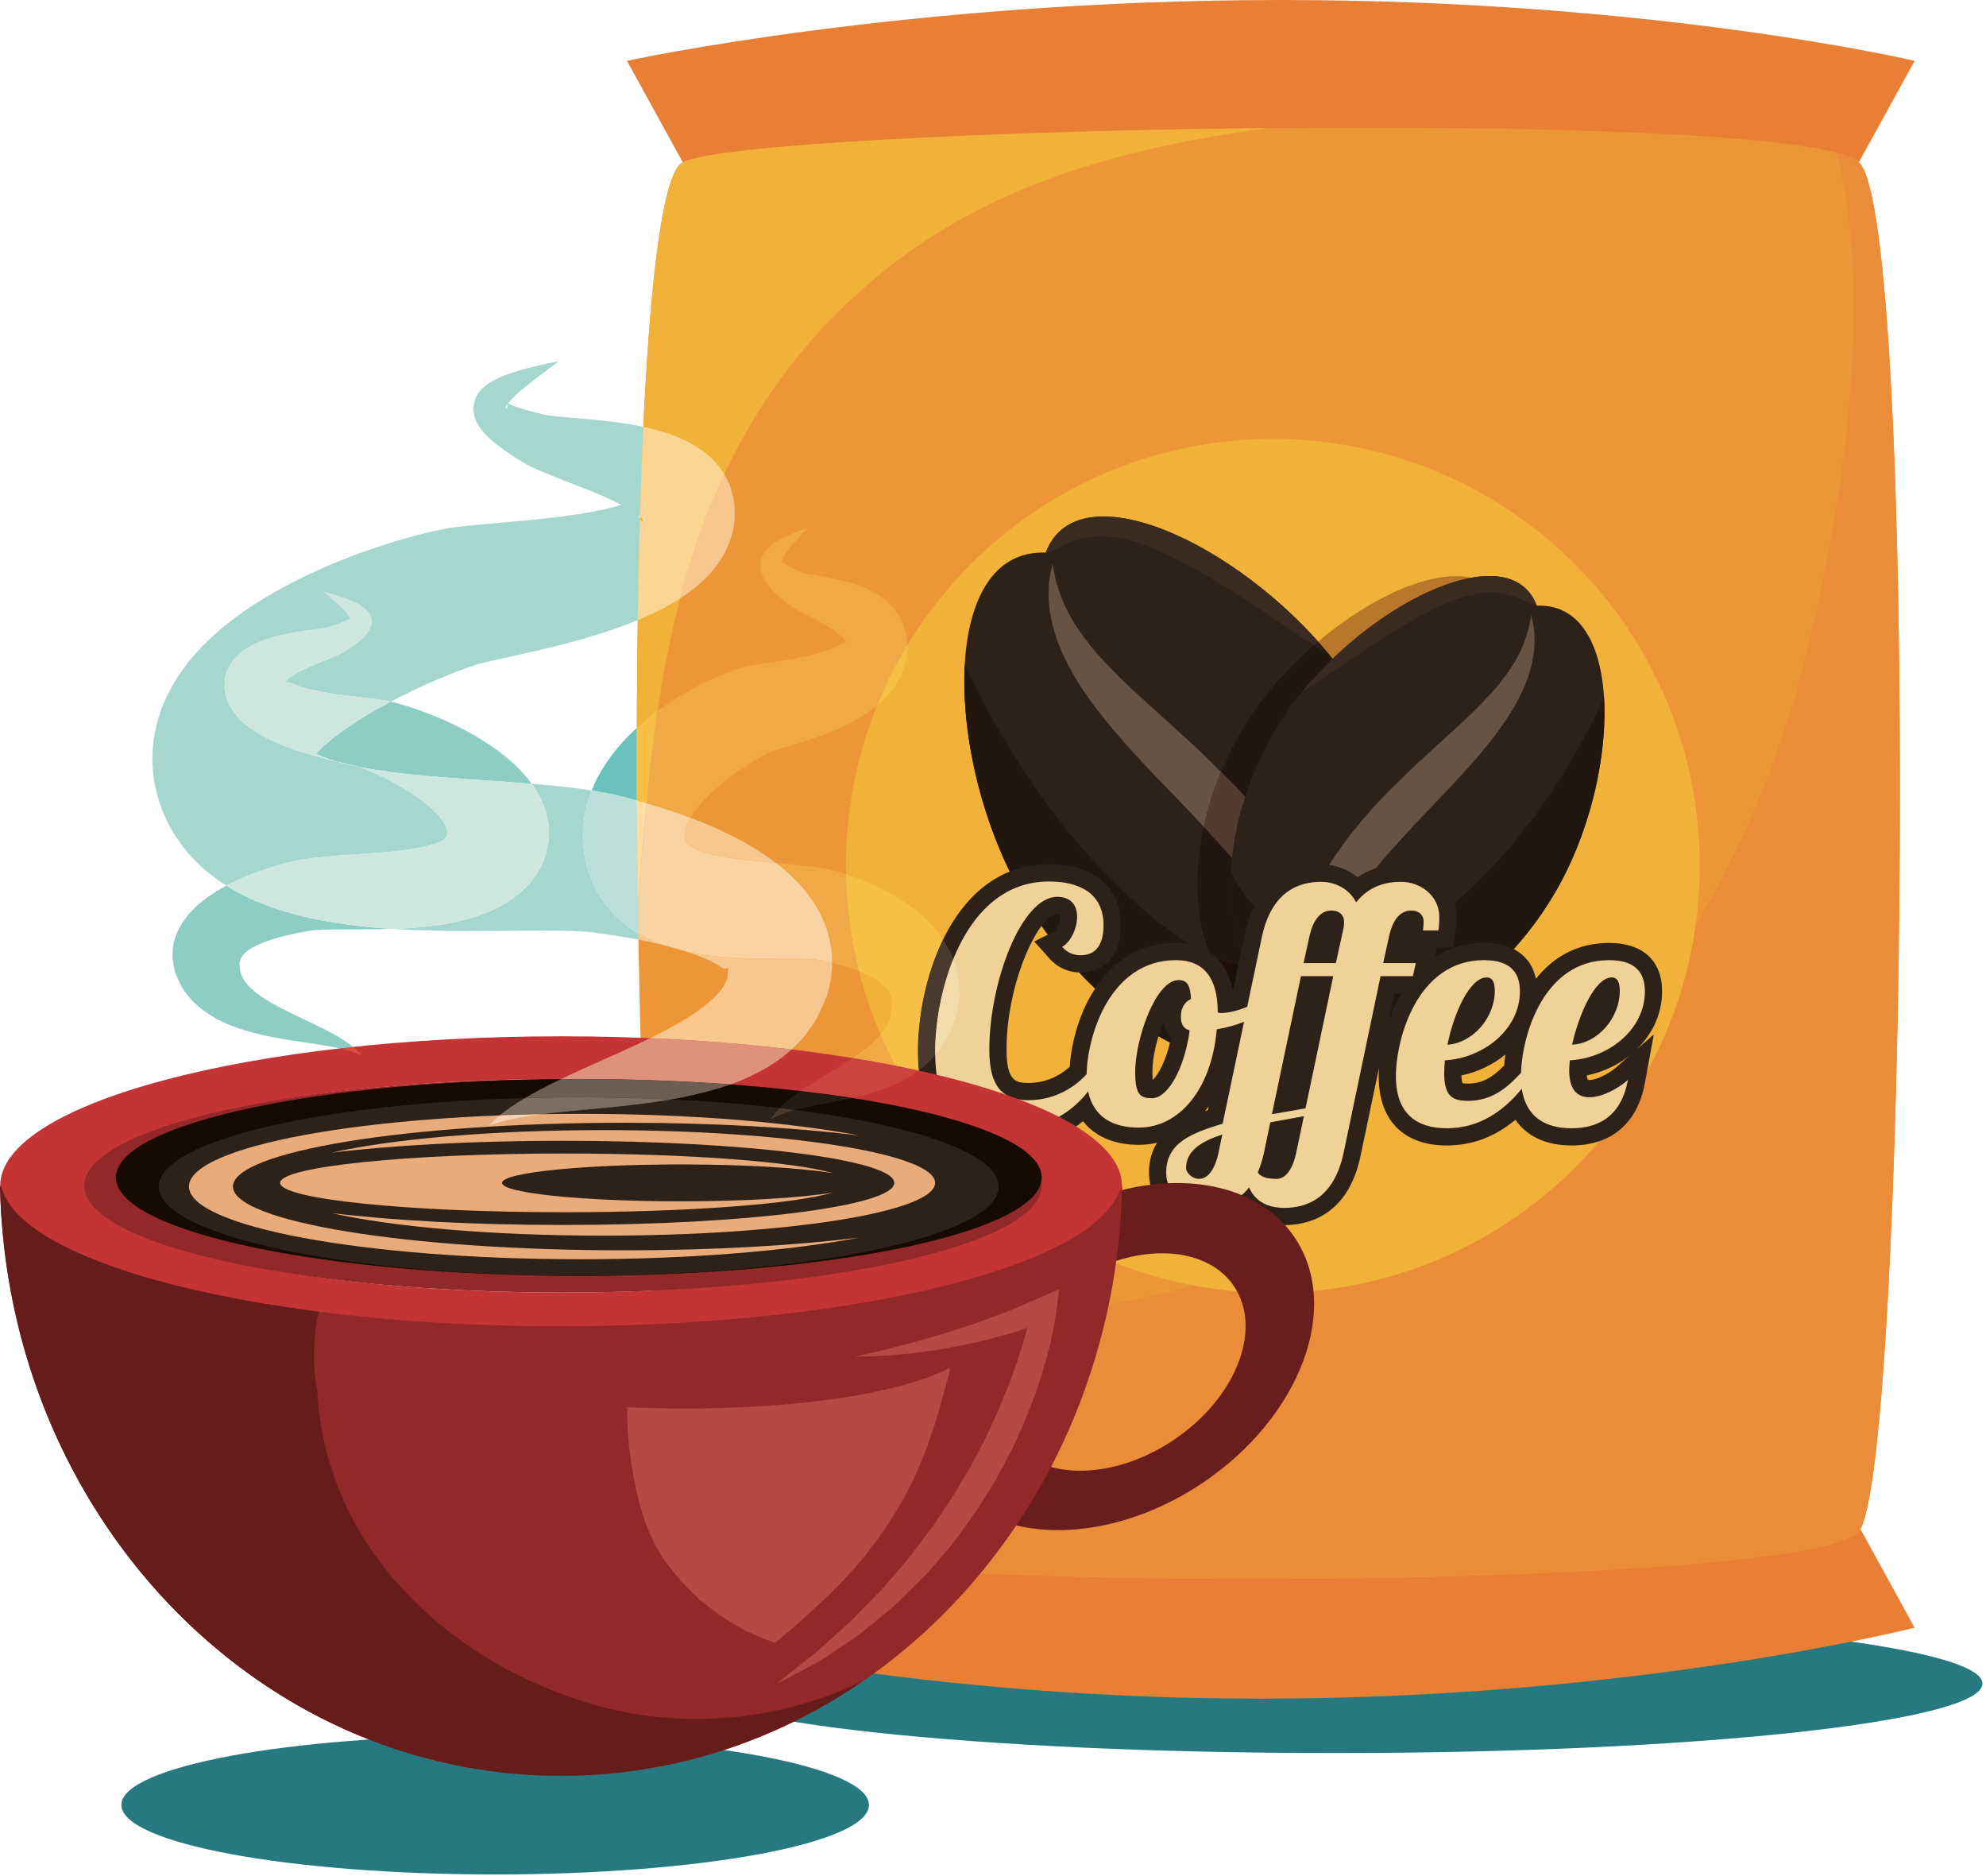 <svg width="341" height="322" viewBox="0 0 341 322" fill="none" xmlns="http://www.w3.org/2000/svg">
<path fill-rule="evenodd" clip-rule="evenodd" d="M149.198 309.845C149.198 316.433 120.464 321.774 85.019 321.774C49.574 321.774 20.84 316.433 20.84 309.845C20.84 303.257 49.574 297.916 85.019 297.916C120.464 297.916 149.198 303.257 149.198 309.845Z" fill="#267981"/>
<path fill-rule="evenodd" clip-rule="evenodd" d="M340.397 289.007C340.397 295.595 290.623 300.936 229.224 300.936C167.824 300.936 118.051 295.595 118.051 289.007C118.051 282.42 167.824 277.079 229.224 277.079C290.623 277.079 340.397 282.42 340.397 289.007Z" fill="#267981"/>
<path fill-rule="evenodd" clip-rule="evenodd" d="M328.749 10.443C328.749 10.443 284.357 0 219.942 0C155.528 0 107.653 10.443 107.653 10.443L117.229 27.853H319.175L328.749 10.443Z" fill="#E87F35"/>
<path fill-rule="evenodd" clip-rule="evenodd" d="M107.653 279.417C107.653 279.417 152.046 291.602 216.46 291.602C280.875 291.602 328.749 279.417 328.749 279.417L319.175 262.007H117.227L107.653 279.417Z" fill="#E87F35"/>
<path fill-rule="evenodd" clip-rule="evenodd" d="M319.175 262.885C310.904 273.323 125.936 274.207 117.229 262.885C108.523 251.562 105.044 33.945 117.229 27.853C129.414 21.76 308.733 18.277 319.175 27.853C329.621 37.428 327.448 252.447 319.175 262.885Z" fill="#EC9638"/>
<path fill-rule="evenodd" clip-rule="evenodd" d="M111.573 132.335C115.326 97.983 124.531 68.053 152.583 45.882C171.417 30.999 194.257 25.231 217.534 21.992C170.317 22.459 123.266 24.832 117.229 27.853C110.708 31.112 108.674 94.953 109.525 155.337C110.089 147.678 110.734 140.015 111.573 132.335Z" fill="#F2B138"/>
<path fill-rule="evenodd" clip-rule="evenodd" d="M319.175 27.853C318.532 27.261 317.234 26.723 315.386 26.232C322.368 53.649 315.215 91.837 310.108 112.402C299.923 153.416 276.251 189.581 237.131 208.409C203.077 224.799 161.337 234.35 126.191 214.796C120.377 211.563 115.37 207.897 110.89 203.936C112.269 235.33 114.49 259.322 117.229 262.885C125.936 274.207 310.904 273.323 319.175 262.885C327.448 252.447 329.621 37.428 319.175 27.853Z" fill="#EB8C38"/>
<path fill-rule="evenodd" clip-rule="evenodd" d="M145.257 148.641C145.257 189.122 178.073 221.936 218.554 221.936C259.034 221.936 291.852 189.122 291.852 148.641C291.852 108.158 259.034 75.342 218.554 75.342C178.073 75.342 145.257 108.158 145.257 148.641Z" fill="#F2B138"/>
<path fill-rule="evenodd" clip-rule="evenodd" d="M233.828 120.247C247.856 143.774 246.307 170.553 230.363 180.06C214.422 189.568 190.125 178.2 176.097 154.678C162.066 131.15 160.955 94.112 179.559 94.866C185.628 78.658 219.797 96.719 233.828 120.247Z" fill="#2D2118"/>
<path fill-rule="evenodd" clip-rule="evenodd" d="M195.511 93.2C206.871 96.916 225.464 111.244 228.343 112.507C212.409 93.078 184.96 80.505 179.565 94.853C180.333 94.883 181.375 94.177 182.922 93.47C185.442 92.32 189.303 91.17 195.511 93.2Z" fill="#3A2A20"/>
<path fill-rule="evenodd" clip-rule="evenodd" d="M203.94 161.897C188.213 151.546 175.009 133.417 166.917 116.63C166.485 115.745 166.078 114.847 165.669 113.951C164.947 126.317 168.743 142.348 176.097 154.678C190.125 178.2 214.422 189.568 230.363 180.06C239.635 174.53 244.028 163.154 243.333 149.981C236.289 164.853 218.397 171.41 203.94 161.897Z" fill="#21170F"/>
<path fill-rule="evenodd" clip-rule="evenodd" d="M206.688 141.949C205.97 141.169 205.251 140.388 204.531 139.606C196.226 130.961 186.926 121.887 182.694 112.722C180.528 108.231 179.899 103.965 180.067 101.139C180.035 99.721 180.361 98.626 180.483 97.895C180.628 97.17 180.706 96.786 180.706 96.786C180.706 96.786 180.781 97.172 180.922 97.902C181.065 98.624 181.239 99.67 181.688 100.934C182.431 103.479 184.041 106.823 186.777 110.252C188.058 112.019 189.799 113.71 191.538 115.559C193.316 117.393 195.344 119.22 197.456 121.137C199.589 123.073 201.796 125.072 204.039 127.102C205.901 128.812 207.793 130.651 209.667 132.509C208.353 135.666 207.362 138.834 206.688 141.949Z" fill="#675343"/>
<path fill-rule="evenodd" clip-rule="evenodd" d="M212.63 165.674C211.399 165.386 210.173 165.002 208.958 164.52C208.516 164.08 208.046 163.711 207.564 163.403C207.365 162.862 207.184 162.31 207.012 161.746C206.926 161.464 206.826 161.196 206.748 160.907C206.143 158.681 205.771 156.299 205.638 153.808C205.629 153.587 205.635 153.362 205.629 153.142C205.591 152.121 205.588 151.082 205.631 150.029C205.636 149.909 205.627 149.797 205.631 149.677L205.651 149.714C205.772 147.192 206.117 144.59 206.688 141.949C208.008 143.382 209.322 144.81 210.623 146.226C210.932 146.592 211.24 146.957 211.547 147.321C210.952 153.089 211.501 158.515 213.164 163.128L212.63 165.674Z" fill="#23160F"/>
<path fill-rule="evenodd" clip-rule="evenodd" d="M211.709 170.054C211.207 167.506 210.186 165.74 208.958 164.52C210.173 165.002 211.399 165.386 212.63 165.674L211.709 170.054Z" fill="#1D0F06"/>
<path fill-rule="evenodd" clip-rule="evenodd" d="M228.814 113.07C228.016 112.076 227.189 111.102 226.334 110.145C226.521 109.987 226.709 109.83 226.897 109.674C227.447 109.22 227.996 108.771 228.552 108.343C229.071 107.94 229.598 107.557 230.123 107.172C230.672 106.774 231.22 106.369 231.773 105.997C232.338 105.611 232.905 105.258 233.471 104.9C233.989 104.573 234.505 104.237 235.02 103.93C235.728 103.515 236.43 103.149 237.132 102.779C237.604 102.528 238.078 102.273 238.547 102.044C239.494 101.583 240.435 101.159 241.36 100.793C241.755 100.636 242.134 100.524 242.523 100.388C243.17 100.155 243.815 99.925 244.439 99.746C244.854 99.631 245.247 99.55 245.649 99.458C246.229 99.317 246.802 99.194 247.357 99.107C247.752 99.047 248.132 99.011 248.513 98.978C248.995 98.934 249.466 98.907 249.925 98.907C249.97 98.907 250.014 98.907 250.059 98.908C250.422 98.91 250.772 98.925 251.12 98.958C251.603 98.999 252.06 99.081 252.506 99.178C252.524 99.182 252.542 99.186 252.56 99.19C245.424 100.486 236.346 105.814 228.814 113.07Z" fill="#B9772B"/>
<path fill-rule="evenodd" clip-rule="evenodd" d="M213.821 136.787C212.823 135.681 211.805 134.609 210.79 133.627C210.417 133.254 210.042 132.881 209.667 132.509C210.704 130.018 211.943 127.535 213.387 125.092C214.699 122.872 216.248 120.721 217.933 118.657L217.895 118.68L218.087 118.454C218.559 117.884 219.056 117.332 219.55 116.775C219.974 116.294 220.394 115.815 220.833 115.347C221.345 114.804 221.869 114.279 222.399 113.755C222.857 113.3 223.316 112.848 223.786 112.408C224.323 111.908 224.86 111.419 225.409 110.94C225.46 110.895 225.512 110.85 225.563 110.805C226.88 111.681 227.846 112.289 228.343 112.507C227.689 111.711 227.016 110.924 226.326 110.152C226.329 110.149 226.332 110.147 226.334 110.145C227.189 111.102 228.016 112.076 228.814 113.07C225.056 116.691 221.683 120.792 219.129 125.113C216.864 128.944 215.097 132.88 213.821 136.787Z" fill="#23160F"/>
<path fill-rule="evenodd" clip-rule="evenodd" d="M228.343 112.507C227.846 112.289 226.88 111.681 225.563 110.805C225.816 110.585 226.07 110.367 226.326 110.152C227.016 110.924 227.689 111.711 228.343 112.507Z" fill="#2C1C15"/>
<path fill-rule="evenodd" clip-rule="evenodd" d="M211.547 147.321C211.24 146.957 210.932 146.592 210.623 146.226C209.322 144.81 208.008 143.382 206.688 141.949C207.362 138.834 208.353 135.666 209.667 132.509C210.042 132.881 210.417 133.254 210.79 133.627C211.805 134.609 212.823 135.681 213.821 136.787C212.655 140.354 211.9 143.897 211.547 147.321Z" fill="#533B30"/>
<path fill-rule="evenodd" clip-rule="evenodd" d="M219.129 125.113C207.618 144.584 208.982 166.696 222.179 174.501C235.376 182.301 255.407 172.841 266.919 153.369C278.435 133.895 279.237 103.296 263.873 103.978C258.811 90.607 230.645 105.634 219.129 125.113Z" fill="#2D2118"/>
<path fill-rule="evenodd" clip-rule="evenodd" d="M250.692 102.655C241.321 105.754 226.011 117.647 223.637 118.7C236.736 102.602 259.369 92.131 263.869 103.965C262.201 104.038 258.957 99.914 250.692 102.655Z" fill="#3A2A20"/>
<path fill-rule="evenodd" clip-rule="evenodd" d="M243.944 159.416C256.903 150.819 267.752 135.804 274.384 121.918C274.734 121.18 275.071 120.436 275.404 119.697C276.04 129.91 272.954 143.159 266.919 153.369C255.407 172.841 235.376 182.301 222.179 174.501C214.503 169.963 210.839 160.582 211.374 149.699C217.237 161.957 232.035 167.318 243.944 159.416Z" fill="#21170F"/>
<path fill-rule="evenodd" clip-rule="evenodd" d="M233.112 150.615C231.743 149.501 230.043 148.758 228.211 148.51C228.287 148.389 228.363 148.267 228.44 148.145C229.761 146.015 231.299 143.942 232.961 141.926C234.586 139.941 236.399 137.844 238.199 136.085C240.042 134.239 241.916 132.38 243.755 130.677C245.6 128.996 247.417 127.337 249.174 125.733C250.912 124.141 252.582 122.628 254.046 121.109C255.473 119.573 256.907 118.174 257.961 116.71C260.209 113.868 261.528 111.103 262.135 108.997C262.501 107.95 262.642 107.089 262.756 106.492C262.87 105.884 262.934 105.566 262.934 105.566C262.934 105.566 262.998 105.884 263.116 106.481C263.223 107.089 263.496 107.988 263.475 109.16C263.621 111.496 263.113 115.017 261.34 118.735C257.875 126.317 250.221 133.841 243.387 141.008C241.708 142.848 240.03 144.686 238.378 146.494C237.653 147.36 236.933 148.22 236.221 149.071C235.1 149.436 234.06 149.953 233.112 150.615Z" fill="#675343"/>
<path fill-rule="evenodd" clip-rule="evenodd" d="M239.448 170.523H240.639C239.739 172.058 239.017 173.685 238.447 175.313L239.448 170.523ZM207.537 189.912L207.394 190.591C207.234 190.643 207.074 190.694 206.912 190.75C207.126 190.478 207.334 190.198 207.537 189.912ZM197.869 183.986C197.869 181.237 198.769 177.887 199.845 175.298C199.971 176.472 200.386 177.471 201.046 178.237C200.229 182.274 198.75 184.659 197.926 185.381C197.894 185.063 197.869 184.613 197.869 183.986ZM258.267 182.916C256.326 184.892 254.569 186.018 252.007 186.018C251.517 186.018 251.244 185.977 251.109 185.945C251.051 185.779 250.956 185.39 250.933 184.617C253.781 184.017 256.368 182.748 258.471 181.022C258.382 181.667 258.313 182.3 258.267 182.916ZM272.905 185.401C272.775 185.401 272.691 185.39 272.644 185.381C272.598 185.294 272.501 185.068 272.44 184.617C275.214 184.041 277.718 182.858 279.768 181.241L277.571 183.162C276.135 184.418 274.087 185.401 272.905 185.401ZM285.385 170.201C285.385 164.905 282.063 161.868 276.267 161.868C270.691 161.868 266.59 164.415 263.717 168.027C262.902 164.083 259.757 161.868 254.808 161.868C251.458 161.868 248.667 162.799 246.357 164.309L246.726 162.68H249.467L249.88 160.211C250.022 159.36 250.089 158.477 250.089 157.426C250.089 152.376 245.888 148.419 240.522 148.419C237.69 148.419 235.18 149.17 233.112 150.615C231.41 149.229 229.194 148.419 226.851 148.419C222.893 148.419 215.929 149.962 213.76 160.293L211.709 170.054C210.268 162.747 204.567 161.868 201.918 161.868C189.481 161.868 184.262 174.423 183.674 183.119C181.704 184.924 179.225 185.907 176.594 185.907C174.317 185.907 172.825 185.503 172.825 180.12C172.825 168.608 178.406 156.908 181.524 156.908C181.737 156.908 181.868 156.93 181.939 156.949C181.96 157.026 181.987 157.165 181.987 157.371C181.987 158.479 181.328 159.666 180.983 159.917L177.585 161.616L180.128 164.457C181.528 166.08 183.406 166.939 185.558 166.939C188.884 166.939 192.436 164.807 192.436 158.829C192.436 152.275 187.834 148.363 180.123 148.363C163.724 148.363 157.612 168.049 157.612 180.456C157.612 191.72 162.594 197.196 172.839 197.196C176.559 197.196 181.739 195.897 185.959 192.471C188.003 195.089 191.305 196.524 195.531 196.524C196.614 196.524 197.665 196.404 198.676 196.17C197.81 197.535 197.28 199.213 197.28 201.299C197.28 206.351 201.482 210.308 206.847 210.308C209.63 210.308 212.088 209.586 214.112 208.198C215.757 209.565 217.956 210.308 220.519 210.308C224.477 210.308 231.442 208.765 233.609 198.432L236.777 183.297C236.741 183.813 236.725 184.308 236.725 184.77C236.725 192.31 240.987 196.635 248.421 196.635C252.753 196.635 256.7 195.152 260.2 192.221C262.16 195.073 265.48 196.635 269.823 196.635C276.676 196.635 281.15 192.83 282.423 185.923L283.962 177.571L281.01 180.155C283.73 177.513 285.385 174.012 285.385 170.201Z" fill="#2D2118"/>
<path fill-rule="evenodd" clip-rule="evenodd" d="M230.66 159.445L229.372 165.327H223.824L224.833 160.733C225.674 156.978 227.411 156.306 228.644 156.306C229.764 156.306 230.773 156.923 230.773 158.212C230.773 158.661 230.773 158.996 230.66 159.445ZM224.161 190.261L218.39 191.27L223.376 167.568H228.924L224.161 190.261ZM222.536 197.993C221.808 201.299 220.407 202.365 219.23 202.365C217.774 202.365 216.484 202.141 215.981 201.245C216.372 200.291 216.765 199.115 217.045 197.825L218.109 192.67L223.881 191.607L222.536 197.993ZM209.2 197.993C208.472 201.299 207.071 202.365 205.894 202.365C204.661 202.365 203.653 201.299 203.653 200.516C203.653 197.49 206.343 195.921 209.873 194.744L209.2 197.993ZM204.271 176.869C203.375 183.482 200.518 188.525 197.773 188.525C195.643 188.525 194.915 187.685 194.915 183.986C194.915 178.495 198.389 168.242 202.366 168.242C203.824 168.242 204.384 169.137 204.496 171.492C203.487 171.939 202.759 172.948 202.759 174.517C202.759 175.639 203.095 176.59 204.271 176.869ZM243.101 165.327H237.496L238.505 160.733C239.346 156.978 241.083 156.306 242.315 156.306C243.436 156.306 244.444 156.923 244.444 158.212C244.444 158.716 244.389 159.164 244.333 159.725H246.966C247.078 159.051 247.133 158.324 247.133 157.426C247.133 153.786 243.94 151.375 240.522 151.375C238.058 151.375 235.087 152.048 232.847 154.905C231.781 152.72 229.372 151.375 226.851 151.375C223.153 151.375 218.333 152.888 216.653 160.901L214.147 172.822C212.593 173.466 211.013 173.899 209.707 173.899C209.537 173.899 209.314 173.899 209.09 173.788C209.09 167.905 206.737 164.823 201.918 164.823C190.557 164.823 186.696 177.837 186.577 184.391C184.022 187.187 180.464 188.862 176.594 188.862C171.214 188.862 169.87 185.275 169.87 180.12C169.87 168.689 175.36 153.952 181.524 153.952C184.045 153.952 184.942 155.579 184.942 157.371C184.942 159.501 183.71 161.853 182.365 162.527C183.429 163.759 184.662 163.983 185.558 163.983C188.416 163.983 189.481 161.797 189.481 158.829C189.481 153.391 185.39 151.318 180.123 151.318C165.443 151.318 160.568 170.315 160.568 180.456C160.568 190.543 164.547 194.24 172.839 194.24C177.044 194.24 183.148 192.251 186.826 187.346C187.748 191.782 191.11 193.569 195.531 193.569C202.422 193.569 208.026 187.067 208.921 176.701C210.574 176.431 212.157 175.987 213.603 175.411L209.929 192.895C204.606 194.52 200.235 196.145 200.235 201.299C200.235 204.943 203.429 207.35 206.847 207.35C209.312 207.35 212.282 206.679 214.468 203.821C215.364 205.952 217.325 207.35 220.519 207.35C224.217 207.35 229.036 205.838 230.716 197.825L237.048 167.568H242.595L243.101 165.327Z" fill="#F0D198"/>
<path fill-rule="evenodd" clip-rule="evenodd" d="M255.256 167.794C256.321 167.794 256.658 168.689 256.658 170.09C256.658 174.741 252.847 179.055 248.532 179.335C249.653 173.788 252.399 167.794 255.256 167.794ZM276.715 167.794C277.779 167.794 278.115 168.689 278.115 170.09C278.115 174.796 274.305 179.111 269.935 179.335C271.111 174.012 273.913 167.794 276.715 167.794ZM269.431 183.706C269.431 183.201 269.487 182.585 269.543 182.025C276.267 181.633 282.431 176.701 282.431 170.201C282.431 167.399 281.253 164.823 276.267 164.823C265.12 164.823 261.372 177.519 261.16 184.16C258.617 186.93 256.029 188.973 252.007 188.973C249.316 188.973 247.973 188.075 247.973 184.267C247.973 183.593 248.028 182.809 248.084 182.025C254.808 181.633 260.972 176.646 260.972 170.201C260.972 167.399 259.795 164.823 254.808 164.823C243.322 164.823 239.681 178.328 239.681 184.77C239.681 191.104 243.153 193.68 248.421 193.68C254.116 193.68 258.235 190.633 261.289 186.899C262.004 191.684 265.241 193.68 269.823 193.68C274.305 193.68 278.34 191.775 279.516 185.386C277.723 186.956 275.034 188.357 272.905 188.357C270.944 188.357 269.431 187.235 269.431 183.706Z" fill="#F0D198"/>
<path fill-rule="evenodd" clip-rule="evenodd" d="M222.334 212.484C216.026 203.063 202.25 200.681 188.479 205.541C188.482 205.648 188.494 205.753 188.493 205.86C188.458 210.065 187.97 214.282 186.982 218.372C196.837 213.353 207.461 214.202 211.895 220.826C216.854 228.233 212.19 240.051 201.481 247.221C193.231 252.743 183.805 253.894 177.641 250.749C176.162 254.376 174.427 257.919 172.413 261.279C182.065 264.415 195.008 262.244 206.421 254.601C223.243 243.341 230.366 224.486 222.334 212.484Z" fill="#691D1D"/>
<path fill-rule="evenodd" clip-rule="evenodd" d="M96.34 221.878C51.639 221.878 15.401 213.674 15.401 203.552C15.401 193.43 51.639 185.225 96.34 185.225C141.04 185.225 177.276 193.43 177.276 203.552C177.276 213.674 141.04 221.878 96.34 221.878ZM96.339 177.895C43.15 177.895 0.032 189.381 0.032 203.552C0.032 217.721 43.15 229.208 96.339 229.208C149.527 229.208 192.646 217.721 192.646 203.552C192.646 189.381 149.527 177.895 96.339 177.895Z" fill="#C43435"/>
<path fill-rule="evenodd" clip-rule="evenodd" d="M93.464 227.658H93.489C78.329 227.541 64.05 226.49 51.427 224.716C73.494 228.088 93.464 227.658 93.464 227.658Z" fill="#922828"/>
<path fill-rule="evenodd" clip-rule="evenodd" d="M191.933 205.067C186.264 217.795 145.616 227.668 96.307 227.668C95.364 227.668 94.426 227.664 93.489 227.658H93.464C93.464 227.658 73.494 228.088 51.427 224.716C22.734 220.683 2.617 212.903 0.241 203.821C0.162 203.73 0.078 203.641 0 203.551C1.138 259.701 43.833 304.842 96.339 304.842C148.846 304.842 191.541 259.701 192.678 203.551C192.678 203.551 192.533 204.112 191.933 205.067Z" fill="#922828"/>
<path fill-rule="evenodd" clip-rule="evenodd" d="M133.084 282.018C131.413 281.443 129.781 280.763 128.182 280.018C127.728 279.798 127.502 279.689 127.503 279.689C127.504 279.689 127.65 279.759 127.942 279.899C127.503 279.663 127.066 279.42 126.634 279.169C125.76 278.672 124.916 278.126 124.077 277.571C123.229 277.013 122.414 276.402 121.606 275.785C121.2 275.469 120.799 275.148 120.403 274.819C120.25 274.693 120.129 274.596 120.031 274.518C119.933 274.419 119.772 274.265 119.524 274.033C117.949 272.554 116.52 270.927 115.16 269.253C114.628 268.596 114.122 267.918 113.629 267.232C113.693 267.315 113.725 267.352 113.733 267.352C113.781 267.352 112.889 265.947 112.772 265.73C111.938 264.213 111.27 262.61 110.661 260.992C110.681 261.041 110.692 261.063 110.694 261.063C110.72 261.063 110.132 259.303 110.072 259.094C109.728 257.903 109.447 256.695 109.18 255.487C108.743 253.516 108.434 251.518 108.171 249.517C108.041 248.511 107.944 247.504 107.852 246.495C107.822 246.096 107.805 245.862 107.796 245.779C107.778 245.444 107.761 245.11 107.748 244.775C107.7 243.709 107.68 242.641 107.681 241.573C111.099 241.714 114.444 241.783 117.701 241.783C137.746 241.783 154.38 239.178 163.088 234.842C163.066 235.062 163.046 235.279 163.025 235.497C162.306 238.303 161.548 241.101 160.691 243.871C158.454 251.112 155.887 256.649 151.747 262.698C147.761 268.52 143.923 272.44 138.622 277.251C136.818 278.888 134.965 280.469 133.084 282.018Z" fill="#B74944"/>
<path fill-rule="evenodd" clip-rule="evenodd" d="M54.73 225.159C53.671 225.024 52.621 224.883 51.583 224.738C52.618 224.882 53.677 225.015 54.732 225.149L54.73 225.159Z" fill="#872625"/>
<path fill-rule="evenodd" clip-rule="evenodd" d="M54.723 225.191C53.63 225.042 52.532 224.885 51.427 224.716C51.479 224.724 51.531 224.731 51.583 224.738C52.621 224.883 53.671 225.024 54.73 225.159L54.723 225.191Z" fill="#671C1C"/>
<path fill-rule="evenodd" clip-rule="evenodd" d="M96.339 304.842C84.751 304.842 73.641 302.644 63.35 298.613C73.641 302.644 84.751 304.842 96.339 304.842C96.361 304.842 96.385 304.842 96.407 304.842C96.384 304.842 96.362 304.842 96.339 304.842Z" fill="#1D655F"/>
<path fill-rule="evenodd" clip-rule="evenodd" d="M54.722 225.195C53.803 225.068 52.879 224.935 51.951 224.796C51.94 224.794 51.931 224.793 51.921 224.791C51.906 224.789 51.89 224.787 51.875 224.784C51.841 224.779 51.808 224.774 51.774 224.769C51.658 224.752 51.543 224.734 51.427 224.716C52.532 224.885 53.63 225.042 54.723 225.191C54.723 225.192 54.722 225.193 54.722 225.195Z" fill="#671C1C"/>
<path fill-rule="evenodd" clip-rule="evenodd" d="M96.339 304.842C84.751 304.842 73.641 302.644 63.35 298.613C27.012 284.381 0.887 247.308 0 203.551C0.078 203.641 0.162 203.73 0.241 203.821C2.617 212.903 22.734 220.683 51.427 224.716C51.543 224.734 51.658 224.752 51.774 224.769C51.808 224.774 51.841 224.779 51.875 224.784C51.89 224.787 51.906 224.789 51.921 224.791C51.931 224.793 51.94 224.794 51.951 224.796C52.879 224.935 53.803 225.068 54.722 225.195C53.825 229.288 53.655 233.53 54.27 237.609C54.328 238.003 54.405 238.389 54.481 238.778C54.95 247.797 57.73 256.663 62.706 264.468C71.266 277.891 85.002 287.228 100.009 292.041C106.408 294.092 113.012 295.095 119.599 295.095C129.134 295.095 138.631 292.994 147.41 288.935C147.695 288.801 147.978 288.662 148.262 288.526C133.571 298.648 116.157 304.606 97.461 304.835C97.458 304.836 97.455 304.836 97.452 304.836C97.403 304.836 97.352 304.837 97.303 304.837C97.296 304.837 97.29 304.837 97.283 304.838C97.269 304.838 97.256 304.838 97.242 304.838C97.232 304.838 97.225 304.838 97.215 304.838C97.194 304.838 97.173 304.839 97.152 304.839C97.14 304.839 97.132 304.839 97.119 304.839C97.107 304.839 97.096 304.839 97.084 304.839C97.071 304.839 97.064 304.84 97.051 304.84C97.04 304.84 97.029 304.84 97.018 304.84C97.002 304.84 96.99 304.84 96.974 304.84C96.96 304.84 96.949 304.84 96.935 304.84C96.919 304.841 96.904 304.841 96.888 304.841C96.879 304.841 96.871 304.841 96.862 304.841C96.849 304.841 96.828 304.841 96.815 304.841C96.808 304.841 96.801 304.841 96.794 304.841C96.771 304.841 96.75 304.841 96.728 304.842C96.722 304.842 96.715 304.842 96.709 304.842C96.69 304.842 96.678 304.842 96.658 304.842C96.651 304.842 96.642 304.842 96.635 304.842C96.616 304.842 96.599 304.842 96.58 304.842C96.575 304.842 96.572 304.842 96.567 304.842C96.544 304.842 96.521 304.842 96.498 304.842C96.492 304.842 96.487 304.842 96.481 304.842C96.462 304.842 96.447 304.842 96.427 304.842C96.422 304.842 96.413 304.842 96.407 304.842C96.385 304.842 96.361 304.842 96.339 304.842Z" fill="#671C1C"/>
<path fill-rule="evenodd" clip-rule="evenodd" d="M96.669 221.878C142.064 221.878 178.863 213.672 178.863 203.551C178.863 193.432 142.064 185.225 96.669 185.225C51.273 185.225 14.473 193.432 14.473 203.551C14.473 213.672 51.273 221.878 96.669 221.878Z" fill="#922828"/>
<path fill-rule="evenodd" clip-rule="evenodd" d="M99.385 219.011C143.279 219.011 178.863 211.447 178.863 202.118C178.863 192.79 143.279 185.225 99.385 185.225C55.487 185.225 19.903 192.79 19.903 202.118C19.903 211.447 55.487 219.011 99.385 219.011Z" fill="#160A01"/>
<path fill-rule="evenodd" clip-rule="evenodd" d="M99.385 219.011C139.206 219.011 171.489 212.149 171.489 203.685C171.489 195.222 139.206 188.36 99.385 188.36C59.561 188.36 27.278 195.222 27.278 203.685C27.278 212.149 59.561 219.011 99.385 219.011Z" fill="#2D2118"/>
<path fill-rule="evenodd" clip-rule="evenodd" d="M107.247 214.636C70.109 214.636 40.003 209.733 40.003 203.685C40.003 197.637 70.109 192.734 107.247 192.734C122.368 192.734 136.323 193.547 147.555 194.92C135.362 192.626 118.423 191.205 99.692 191.205C62.554 191.205 32.448 196.792 32.448 203.685C32.448 210.578 62.554 216.166 99.692 216.166C118.423 216.166 135.362 214.745 147.555 212.451C136.323 213.823 122.368 214.636 107.247 214.636Z" fill="#EAAB7A"/>
<path fill-rule="evenodd" clip-rule="evenodd" d="M103.634 193.999C84.299 193.999 67.217 195.534 56.928 197.877C67.183 196.611 81.184 195.831 96.622 195.831C128.062 195.831 153.549 199.066 153.549 203.056C153.549 207.045 128.062 210.281 96.622 210.281C81.184 210.281 67.183 209.501 56.928 208.235C67.217 210.58 84.299 212.114 103.634 212.114C135.073 212.114 160.56 208.058 160.56 203.056C160.56 198.053 135.073 193.999 103.634 193.999Z" fill="#EAAB7A"/>
<path fill-rule="evenodd" clip-rule="evenodd" d="M116.877 206.222C99.933 206.222 86.197 204.805 86.197 203.056C86.197 201.308 99.933 199.89 116.877 199.89C127.944 199.89 137.641 200.495 143.036 201.401C136.402 199.431 118.267 198.017 96.92 198.017C69.956 198.017 48.097 200.273 48.097 203.056C48.097 205.839 69.956 208.095 96.92 208.095C118.267 208.095 136.402 206.681 143.036 204.711C137.641 205.617 127.944 206.222 116.877 206.222Z" fill="#EAAB7A"/>
<path fill-rule="evenodd" clip-rule="evenodd" d="M133.414 289.007C134.735 287.917 136.053 286.841 137.386 285.801C138.702 284.737 140.075 283.766 141.295 282.592L145.041 279.22L145.984 278.394C146.293 278.113 146.573 277.798 146.869 277.502L148.617 275.702L150.361 273.909C150.955 273.325 151.548 272.742 152.072 272.091L155.323 268.307C155.591 267.991 155.87 267.683 156.129 267.359L156.873 266.36L159.877 262.399C160.385 261.746 160.81 261.03 161.279 260.349C162.184 258.963 163.146 257.616 164.01 256.207L166.531 251.936C167.333 250.491 168.071 249.011 168.846 247.552C169.617 246.09 170.257 244.565 170.972 243.075C171.335 242.332 171.647 241.567 171.95 240.799L172.896 238.508C173.517 236.978 174.035 235.409 174.605 233.859C175.105 232.29 175.644 230.725 176.059 229.136C176.176 228.74 176.288 228.338 176.396 227.935L176.064 228.05L174.037 228.741L171.976 229.304C170.603 229.679 169.234 230.064 167.852 230.385L163.683 231.229C162.99 231.372 162.298 231.515 161.596 231.612L159.496 231.914L157.399 232.213L155.294 232.44C153.891 232.583 152.485 232.696 151.077 232.769C149.876 232.841 148.667 232.879 147.464 232.879C147.261 232.879 147.058 232.878 146.855 232.876L148.912 232.415C149.596 232.272 150.274 232.086 150.955 231.927C152.318 231.619 153.672 231.27 155.018 230.896L157.042 230.383L159.047 229.799C160.377 229.391 161.723 229.057 163.037 228.613L166.989 227.344L170.873 225.922L172.814 225.222L174.7 224.403L178.468 222.78L181.88 221.311L181.383 225.003C181.254 225.958 181.125 226.795 180.952 227.667C180.793 228.53 180.625 229.392 180.417 230.237C180.044 231.945 179.546 233.609 179.085 235.289C178.548 236.94 178.024 238.601 177.417 240.228C176.775 241.84 176.206 243.487 175.465 245.057L174.386 247.429C174.029 248.22 173.676 249.014 173.248 249.771C172.424 251.299 171.634 252.847 170.778 254.357L168.027 258.778C167.094 260.241 166.014 261.606 165.011 263.019C164.489 263.712 164.015 264.439 163.454 265.102L161.768 267.083L160.083 269.06L159.233 270.04C158.937 270.355 158.621 270.653 158.316 270.96L154.631 274.61C153.43 275.85 152.025 276.878 150.712 277.991L148.717 279.63C148.381 279.899 148.062 280.186 147.713 280.438L146.653 281.176L142.385 284.061C141.008 285.077 139.437 285.809 137.945 286.64C136.444 287.458 134.928 288.24 133.414 289.007Z" fill="#B74944"/>
<path fill-rule="evenodd" clip-rule="evenodd" d="M135.923 180.155C128.296 179.238 120.144 178.578 111.616 178.216C113.766 177.166 115.941 176.048 117.98 174.756C119.232 173.944 120.473 173.134 121.515 172.237C122.566 171.355 123.498 170.424 124.066 169.525C124.253 169.309 124.313 169.079 124.449 168.87C124.594 168.664 124.653 168.457 124.737 168.263C124.775 168.165 124.828 168.072 124.861 167.978L124.922 167.699L124.999 167.437L124.928 167.386L124.896 167.385L124.998 166.809L125.126 166.084L125.158 165.901C125.151 165.928 125.148 165.939 125.148 165.939C125.147 165.939 125.156 165.904 125.164 165.869C125.173 165.834 125.181 165.799 125.18 165.799C125.179 165.799 125.149 165.915 125.034 166.359L125.023 166.343L124.984 166.283L124.938 166.176L124.847 166.142L124.71 166.172C124.579 166.234 124.555 166.321 124.45 166.321C124.44 166.321 124.431 166.32 124.42 166.319C124.292 166.304 124.15 166.201 123.824 166.011C123.251 165.647 122.192 165.031 120.871 164.478C120.021 164.107 119.072 163.754 118.05 163.418C118.236 163.457 118.421 163.495 118.606 163.531C120.415 163.887 122.135 164.119 123.793 164.263C127.1 164.553 130.161 164.568 133 164.577C133.297 164.578 133.592 164.578 133.884 164.578C134.062 164.578 134.238 164.578 134.413 164.578C134.578 164.578 134.741 164.578 134.903 164.578C135.633 164.578 136.339 164.58 137.014 164.593C138.251 164.621 139.41 164.658 140.22 164.742L140.73 164.797L140.819 164.802L141.07 164.86L141.573 164.976C142.053 165.086 142.458 165.173 142.886 165.28C142.889 165.683 142.876 166.08 142.832 166.465C142.792 166.953 142.743 167.438 142.685 167.917C142.601 168.372 142.507 168.823 142.407 169.271L142.252 169.939L142.212 170.105C142.08 170.629 142.049 170.744 142.047 170.744C142.046 170.744 142.05 170.727 142.053 170.71C142.056 170.693 142.06 170.676 142.059 170.676C142.058 170.676 142.053 170.692 142.041 170.74L141.696 171.595L141.363 172.411C141.172 172.861 140.972 173.307 140.764 173.747C140.557 174.177 140.336 174.635 140.117 175.022L139.481 176.009L138.83 176.973C138.603 177.277 138.361 177.558 138.125 177.847C137.432 178.721 136.683 179.472 135.923 180.155Z" fill="#F7C78D"/>
<path fill-rule="evenodd" clip-rule="evenodd" d="M125.459 186.155C117.291 185.553 108.518 185.225 99.385 185.225C98.93 185.225 98.477 185.226 98.022 185.228C97.573 185.226 97.121 185.225 96.669 185.225C96.615 185.225 96.559 185.225 96.504 185.225C96.454 185.225 96.404 185.225 96.356 185.225C100.254 183.338 104.99 181.355 110.046 178.976C110.566 178.725 111.09 178.473 111.616 178.216C120.144 178.578 128.296 179.238 135.923 180.155C135.66 180.392 135.395 180.621 135.13 180.843C133.062 182.571 130.977 183.726 128.992 184.68C127.783 185.26 126.608 185.743 125.459 186.155Z" fill="#DE927B"/>
<path fill-rule="evenodd" clip-rule="evenodd" d="M109.619 161.309C108.076 161.017 106.493 160.745 104.863 160.495C103.809 160.346 102.75 160.196 101.686 160.045L100.516 159.939L99.192 159.856C97.337 159.756 95.197 159.759 92.99 159.748C90.706 159.765 88.406 159.783 86.092 159.801C83.672 159.811 81.237 159.82 78.79 159.83C76.294 159.803 73.756 159.759 71.149 159.661C69.897 159.605 68.632 159.54 67.352 159.457C68.393 159.421 69.461 159.369 70.556 159.294C72.214 159.181 73.933 159.001 75.743 158.723C77.552 158.443 79.449 158.051 81.456 157.413C83.449 156.774 85.585 155.889 87.588 154.546C88.085 154.208 88.569 153.833 89.044 153.464C89.506 153.07 89.949 152.653 90.382 152.235C90.788 151.791 91.175 151.344 91.553 150.876C91.965 150.301 92.361 149.692 92.69 149.104L93.087 148.295C93.064 148.344 93.055 148.365 93.055 148.365C93.055 148.365 93.111 148.242 93.167 148.119C93.223 147.996 93.278 147.873 93.277 147.873C93.277 147.873 93.277 147.873 93.276 147.875L93.309 147.785L93.374 147.607L93.503 147.249L93.746 146.531C94.022 145.555 94.208 144.548 94.253 143.529C94.357 141.492 93.896 139.481 93.126 137.72C92.626 136.568 91.998 135.516 91.299 134.553C92.266 134.633 93.24 134.718 94.223 134.806C96.595 135.018 98.999 135.292 101.591 135.695C101.462 136.025 101.338 136.361 101.222 136.705C100.452 138.952 99.991 141.523 100.096 144.124C100.14 145.426 100.327 146.712 100.603 147.961L100.846 148.877L100.974 149.334L101.04 149.562L101.071 149.676C101.071 149.675 101.07 149.674 101.07 149.674C101.069 149.674 101.125 149.831 101.181 149.988C101.237 150.145 101.293 150.302 101.294 150.302C101.294 150.302 101.284 150.276 101.262 150.212L101.658 151.245C101.987 151.997 102.383 152.775 102.796 153.509C103.172 154.106 103.56 154.677 103.966 155.244C104.399 155.779 104.843 156.312 105.305 156.815C105.779 157.286 106.263 157.764 106.761 158.195C107.688 158.99 108.644 159.66 109.6 160.23C109.607 160.594 109.613 160.946 109.619 161.309Z" fill="#A6D7CF"/>
<path fill-rule="evenodd" clip-rule="evenodd" d="M113.859 162.23C112.875 161.988 111.86 161.759 110.831 161.544C110.43 161.465 110.026 161.386 109.619 161.309C109.613 160.946 109.607 160.594 109.6 160.23C110.71 160.892 111.822 161.42 112.893 161.857C113.218 161.99 113.54 162.114 113.859 162.23Z" fill="#F7C78D"/>
<path fill-rule="evenodd" clip-rule="evenodd" d="M38.871 152.035C37.538 151.198 36.19 150.216 34.846 149.041C33.959 148.25 33.099 147.338 32.247 146.406C31.72 145.762 31.212 145.093 30.732 144.408C30.491 144.066 30.257 143.719 30.03 143.37L29.861 143.107C29.793 143.002 29.757 142.943 29.75 142.926L29.183 141.914L29.069 141.711L29.013 141.609C28.583 140.786 28.501 140.625 28.504 140.625C28.505 140.625 28.515 140.641 28.525 140.658C28.535 140.674 28.545 140.691 28.546 140.691C28.547 140.691 28.535 140.665 28.491 140.579L28.109 139.672C27.861 139.065 27.625 138.453 27.401 137.837C27.178 137.223 27.018 136.511 26.847 135.844C26.691 135.16 26.514 134.499 26.422 133.788C26.332 133.075 26.256 132.358 26.206 131.64C26.073 130.208 26.22 128.77 26.326 127.346C26.713 124.587 27.492 121.931 28.531 119.792C30.596 115.389 33.241 112.372 35.769 109.921C38.323 107.483 40.862 105.58 43.396 103.932C48.448 100.647 53.43 98.277 58.392 96.248C60.879 95.253 63.362 94.363 65.861 93.548C67.11 93.136 68.371 92.762 69.644 92.403C70.939 92.04 72.163 91.718 73.597 91.376L74.719 91.114L75.576 90.942L76.245 90.804L76.902 90.686C77.348 90.607 77.659 90.572 78.043 90.515C79.445 90.329 80.649 90.212 81.829 90.098C84.073 89.901 86.297 89.705 88.496 89.511C92.757 89.12 96.795 88.692 100.447 88.076C102.265 87.77 103.979 87.404 105.476 87.012C105.9 86.902 106.307 86.784 106.687 86.664C105.847 86.229 104.955 85.81 104.05 85.396C101.189 84.095 98.208 83.056 95.279 81.871C94.523 81.56 93.777 81.254 93.044 80.954C92.642 80.777 92.242 80.603 91.846 80.43L91.17 80.119L90.7 79.859L90.535 79.784L90.474 79.748L90.351 79.676L90.107 79.534L89.625 79.251C89.305 79.055 88.986 78.861 88.672 78.669C88.044 78.27 87.428 77.868 86.817 77.44C85.593 76.566 84.423 75.732 83.207 74.419C82.62 73.755 81.954 72.983 81.524 71.675C81.432 71.328 81.346 70.996 81.313 70.634C81.295 70.264 81.269 69.89 81.334 69.541C81.43 68.823 81.691 68.2 81.975 67.744C82.56 66.806 83.19 66.31 83.743 65.92C84.307 65.519 84.83 65.251 85.332 64.999C86.337 64.525 87.253 64.214 88.101 63.93C89.79 63.38 91.221 63.035 92.383 62.757C93.54 62.475 94.443 62.305 95.043 62.18C95.647 62.058 95.958 61.995 95.958 61.995C95.958 61.995 94.947 62.757 93.052 64.185C92.115 64.898 90.956 65.78 89.684 66.831C89.059 67.361 88.401 67.947 87.817 68.571C87.599 68.808 87.381 69.054 87.209 69.292C87.216 69.29 87.224 69.289 87.233 69.289C87.309 69.289 87.434 69.355 87.608 69.424C88.195 69.696 89.25 70.07 90.348 70.378C90.902 70.538 91.5 70.69 92.115 70.838C92.424 70.915 92.736 70.991 93.052 71.069L93.534 71.183L93.776 71.24L93.897 71.269L93.958 71.283C93.981 71.292 93.992 71.295 93.993 71.295C93.996 71.295 93.973 71.285 93.951 71.275C93.928 71.265 93.906 71.255 93.91 71.255C93.91 71.255 93.912 71.255 93.916 71.256L94.441 71.367C94.582 71.386 94.669 71.381 94.784 71.391C95.076 71.421 95.371 71.451 95.668 71.481C96.35 71.543 97.043 71.605 97.748 71.669C100.688 71.897 103.993 72.203 107.649 72.75C108.562 72.886 109.496 73.053 110.462 73.262C110.234 78.165 110.043 83.329 109.886 88.712C109.812 88.645 109.731 88.577 109.644 88.509C109.621 88.491 109.598 88.472 109.575 88.453C109.662 88.68 109.766 88.887 109.877 89.053C109.715 94.659 109.592 100.477 109.505 106.458C108.27 106.968 107.042 107.427 105.817 107.86C101.247 109.464 96.68 110.665 92.121 111.717C89.851 112.246 87.569 112.743 85.399 113.21C84.325 113.446 83.266 113.686 82.403 113.916C82.223 113.97 81.966 114.031 81.849 114.078L81.66 114.146L81.613 114.161C81.581 114.169 81.57 114.172 81.571 114.172C81.572 114.172 81.604 114.165 81.637 114.157C81.67 114.149 81.703 114.142 81.706 114.142C81.707 114.142 81.703 114.143 81.694 114.146L81.486 114.211L80.662 114.468L80.109 114.673C79.308 114.963 78.307 115.339 77.38 115.712C76.429 116.109 75.473 116.507 74.514 116.907C72.591 117.731 70.672 118.631 68.791 119.577C68.22 119.862 67.653 120.153 67.089 120.449L67.083 120.448L66.851 120.396C66.7 120.363 66.524 120.323 66.416 120.307C65.394 120.113 64.667 120.025 63.947 119.931C62.634 119.779 61.331 119.626 60.044 119.476C57.611 119.199 55.4 118.821 53.543 118.408C52.622 118.201 51.81 117.963 51.189 117.735C50.568 117.512 50.149 117.3 49.946 117.234C49.852 117.198 49.745 117.191 49.694 117.181C49.683 117.174 49.676 117.171 49.669 117.171C49.635 117.171 49.654 117.267 49.617 117.345L49.578 117.412L49.467 116.905L49.448 116.823C49.446 116.775 49.445 116.755 49.445 116.755C49.444 116.755 49.446 116.834 49.448 116.912C49.45 116.99 49.452 117.068 49.452 117.068C49.452 117.068 49.452 117.067 49.452 117.065L49.447 117.071L49.427 117.086L49.373 117.12L49.248 117.188C49.227 117.199 49.204 117.205 49.183 117.205C49.133 117.205 49.09 117.173 49.087 117.109C49.077 116.924 49.426 116.528 49.953 116.152C50.494 115.773 51.188 115.398 51.929 115.027C53.436 114.279 55.118 113.672 56.846 112.941C57.288 112.755 57.737 112.561 58.221 112.335L58.677 112.118C58.827 112.045 58.867 112.007 58.968 111.951L58.999 111.931C59.011 111.926 59.013 111.924 59.012 111.924C59.012 111.924 59.011 111.925 59.01 111.925C59.01 111.925 59.009 111.925 59.008 111.925C59.007 111.925 59.02 111.919 59.115 111.876L59.184 111.831L59.321 111.742L59.591 111.565C60.31 111.104 60.994 110.62 61.649 110.062C61.81 109.923 61.97 109.784 62.129 109.648C62.287 109.486 62.444 109.326 62.6 109.168C62.899 108.88 63.197 108.438 63.433 108.055C63.546 107.814 63.643 107.574 63.721 107.342C63.795 107.103 63.794 106.812 63.801 106.562C63.823 106.299 63.713 106.059 63.644 105.824C63.601 105.707 63.563 105.586 63.508 105.485L63.318 105.21C62.803 104.464 62.18 104.125 61.648 103.785C61.097 103.49 60.584 103.25 60.105 103.064C59.154 102.669 58.336 102.415 57.668 102.206C57.009 101.989 56.489 101.862 56.144 101.762C55.798 101.665 55.619 101.614 55.619 101.614C55.619 101.614 56.134 102.049 57.101 102.862C57.572 103.263 58.164 103.765 58.774 104.356C59.091 104.648 59.376 104.979 59.646 105.31C59.878 105.632 60.119 106.008 60.061 106.214L60.062 106.29L60.01 106.332L59.921 106.376L59.822 106.387L59.695 106.435C59.523 106.504 59.454 106.567 59.196 106.673L58.872 106.822L58.458 106.98C58.204 107.088 57.866 107.194 57.545 107.299C57.239 107.41 56.874 107.517 56.518 107.626L56.25 107.709L56.116 107.751L56.048 107.771C56.11 107.743 56.126 107.735 56.124 107.735C56.123 107.735 56.115 107.738 56.108 107.741C56.1 107.743 56.093 107.746 56.091 107.746C56.09 107.746 56.091 107.745 56.094 107.744L56.056 107.755L55.776 107.824L55.645 107.826C55.287 107.876 54.924 107.929 54.553 107.981C52.898 108.197 50.912 108.462 48.69 108.926C47.571 109.161 46.391 109.482 45.118 109.957C43.851 110.453 42.441 111.097 41.071 112.286C40.399 112.884 39.756 113.626 39.303 114.497C39.085 114.936 38.898 115.389 38.781 115.858C38.71 116.094 38.672 116.325 38.638 116.56L38.593 116.911L38.583 117V116.999C38.58 116.999 38.582 117.094 38.584 117.189C38.587 117.284 38.589 117.379 38.589 117.379C38.589 117.379 38.588 117.364 38.587 117.327L38.58 117.412L38.557 117.752L38.546 117.923L38.587 118.322C38.62 118.592 38.664 118.862 38.719 119.131C38.774 119.427 38.842 119.586 38.911 119.818C39.17 120.694 39.639 121.513 40.174 122.262C41.267 123.774 42.702 124.848 44.091 125.724C45.495 126.597 46.912 127.267 48.315 127.85C51.116 129.01 53.936 129.758 56.675 130.454C57.029 130.543 57.384 130.63 57.737 130.716C58.5 130.943 59.322 131.158 60.189 131.346C60.699 131.459 61.221 131.567 61.751 131.67C61.911 131.714 62.046 131.755 62.147 131.79L62.203 131.817L62.216 131.827L62.223 131.831C62.216 131.829 62.214 131.829 62.213 131.829C62.212 131.829 62.219 131.831 62.225 131.833C62.231 131.835 62.237 131.837 62.237 131.837C62.235 131.837 62.21 131.83 62.114 131.803L62.587 131.967L63.138 132.196C65.003 132.974 67.116 134.02 68.989 135.135C70.884 136.248 72.649 137.474 74.027 138.703C75.409 139.925 76.326 141.172 76.624 142.002C76.783 142.421 76.794 142.722 76.78 142.991C76.774 143.127 76.736 143.262 76.7 143.413L76.649 143.531L76.634 143.582L76.36 144.124L76.477 143.889L76.415 143.967L76.321 144.057L76.176 144.168C75.94 144.331 75.477 144.591 74.763 144.838C73.331 145.343 71.069 145.765 68.63 146.039C66.163 146.323 63.463 146.499 60.616 146.692C59.185 146.788 57.713 146.899 56.158 147.04C54.596 147.183 52.974 147.366 51.068 147.719C50.613 147.798 50.081 147.919 49.564 148.042L49.152 148.139L48.909 148.209L48.426 148.347C47.73 148.551 46.917 148.784 46.21 149.014C45.482 149.239 44.746 149.506 44.023 149.755C43.294 150.044 42.581 150.298 41.861 150.621C41.145 150.926 40.435 151.245 39.728 151.603C39.442 151.736 39.156 151.882 38.871 152.035ZM53.282 130.784C53.22 130.9 53.189 130.975 53.19 130.999C53.21 130.967 53.252 130.89 53.282 130.784ZM87.152 69.374C87.122 69.417 87.095 69.46 87.069 69.502C86.864 69.797 86.777 70.104 86.879 70.137C86.883 70.14 86.887 70.141 86.893 70.141C86.936 70.141 87.024 70.057 87.075 69.912C87.131 69.75 87.16 69.555 87.149 69.43C87.148 69.408 87.149 69.39 87.152 69.374Z" fill="#A6D7CF"/>
<path fill-rule="evenodd" clip-rule="evenodd" d="M109.505 106.458C109.592 100.477 109.715 94.659 109.877 89.053V89.054C109.716 94.657 109.593 100.48 109.505 106.458ZM116.773 102.744C118.717 95.321 121.189 88.201 124.367 81.427C124.472 81.602 124.574 81.783 124.675 81.97C124.964 82.559 125.253 83.128 125.466 83.781C125.669 84.435 125.882 85.103 125.98 85.786C126.033 86.127 126.076 86.473 126.111 86.819L126.156 87.34C126.156 87.339 126.157 87.339 126.157 87.339C126.162 87.339 126.154 87.604 126.145 87.87C126.135 88.135 126.125 88.401 126.126 88.401C126.126 88.401 126.128 88.356 126.133 88.249L126.135 88.339L126.148 89.066L126.15 89.157C126.149 89.196 126.156 89.187 126.141 89.314L126.064 89.898C126.005 90.29 125.934 90.683 125.848 91.074C125.762 91.465 125.663 91.854 125.552 92.237C125.439 92.624 125.35 92.815 125.239 93.112C125.026 93.654 124.793 94.205 124.539 94.726C124.279 95.196 124.004 95.665 123.714 96.126C123.421 96.614 123.127 96.991 122.823 97.377C122.522 97.755 122.198 98.169 121.888 98.505C121.285 99.129 120.613 99.839 120.008 100.329C118.913 101.274 117.835 102.06 116.773 102.744ZM109.887 88.712C109.887 88.712 109.887 88.712 109.886 88.712C110.043 83.329 110.234 78.165 110.462 73.262C110.235 78.163 110.043 83.332 109.887 88.712Z" fill="#F7C78D"/>
<path fill-rule="evenodd" clip-rule="evenodd" d="M109.505 106.458C109.593 100.48 109.716 94.657 109.877 89.054C109.891 89.074 109.904 89.094 109.918 89.113C110.147 89.439 110.326 89.557 110.415 89.557C110.476 89.557 110.496 89.501 110.46 89.42C110.399 89.254 110.2 88.993 109.887 88.712C110.043 83.332 110.235 78.163 110.462 73.262C111.44 73.474 112.45 73.729 113.502 74.038C114.547 74.344 115.642 74.719 116.811 75.226C117.967 75.718 119.231 76.374 120.584 77.353C121.804 78.258 123.205 79.485 124.367 81.427C121.189 88.201 118.717 95.321 116.773 102.744C115.404 103.626 114.061 104.337 112.744 104.996C111.656 105.533 110.578 106.015 109.505 106.458Z" fill="#FBD592"/>
<path fill-rule="evenodd" clip-rule="evenodd" d="M133.223 148.119C130.564 147.889 128.038 147.672 125.719 147.33C123.279 146.981 121.018 146.442 119.585 145.797C118.871 145.48 118.409 145.149 118.173 144.942L118.027 144.798L117.95 144.704C117.93 144.659 117.903 144.617 117.872 144.584L117.934 144.684L117.95 144.704C117.977 144.765 117.993 144.83 117.988 144.886L117.716 144.194L117.699 144.126L117.649 143.975C117.612 143.785 117.575 143.611 117.568 143.436C117.555 143.093 117.565 142.709 117.725 142.173C117.865 141.675 118.142 141.059 118.54 140.383C120.436 141.094 122.326 141.874 124.207 142.763C126.564 143.871 128.93 145.131 131.282 146.726C131.927 147.167 132.576 147.627 133.223 148.119Z" fill="#F7C78D"/>
<path fill-rule="evenodd" clip-rule="evenodd" d="M96.33 185.237C96.338 185.233 96.347 185.229 96.355 185.225C96.405 185.225 96.453 185.225 96.503 185.225C96.559 185.225 96.614 185.225 96.669 185.225C97.121 185.225 97.572 185.226 98.022 185.228C97.456 185.23 96.893 185.233 96.33 185.237Z" fill="#C2816E"/>
<path fill-rule="evenodd" clip-rule="evenodd" d="M115.275 188.734C110.164 188.49 104.844 188.36 99.385 188.36C96.259 188.36 93.178 188.403 90.157 188.485C91.73 187.553 93.598 186.556 95.728 185.532C95.926 185.434 96.127 185.336 96.33 185.237C96.893 185.233 97.456 185.23 98.022 185.228C98.476 185.226 98.929 185.225 99.385 185.225C108.518 185.225 117.291 185.553 125.459 186.155C124.713 186.423 123.977 186.661 123.25 186.876C120.416 187.7 117.772 188.296 115.275 188.734Z" fill="#6C5E52"/>
<path fill-rule="evenodd" clip-rule="evenodd" d="M85.8 191.471C86.057 191.255 86.345 191.029 86.666 190.799C87.578 190.099 88.749 189.318 90.157 188.485C93.178 188.403 96.259 188.36 99.385 188.36C104.844 188.36 110.164 188.49 115.275 188.734C114.528 188.865 113.793 188.982 113.07 189.086C106.822 190.003 101.55 190.375 97.237 190.808C95.751 190.957 94.38 191.109 93.128 191.263C90.643 191.308 88.198 191.378 85.8 191.471Z" fill="#7D6C60"/>
<path fill-rule="evenodd" clip-rule="evenodd" d="M83.904 193.256C83.904 193.256 84.128 193.03 84.563 192.593C84.779 192.364 85.063 192.104 85.415 191.806C85.535 191.698 85.663 191.586 85.8 191.471C88.198 191.378 90.643 191.308 93.128 191.263C92.568 191.332 92.032 191.401 91.519 191.471C89.878 191.728 88.463 191.958 87.345 192.232C86.775 192.355 86.287 192.495 85.857 192.615C85.424 192.728 85.063 192.837 84.781 192.945C84.203 193.15 83.904 193.256 83.904 193.256Z" fill="#F4D2B2"/>
<path fill-rule="evenodd" clip-rule="evenodd" d="M153.769 182.954C151.398 182.484 148.941 182.042 146.41 181.631C146.443 181.608 146.477 181.586 146.51 181.564C148.235 180.416 149.95 179.046 151.188 177.571C151.977 179.407 152.837 181.199 153.769 182.954ZM147.505 166.726C147.147 166.582 146.776 166.443 146.396 166.312C145.414 165.976 144.364 165.662 143.253 165.376C143.127 165.342 143.006 165.31 142.886 165.28C142.881 164.677 142.839 164.061 142.807 163.453C142.576 161.424 142.04 159.36 141.188 157.586C140.358 155.81 139.319 154.21 138.225 152.897C136.626 150.934 134.928 149.415 133.223 148.119C133.393 148.134 133.562 148.148 133.732 148.163C135.164 148.288 136.635 148.43 138.191 148.609C139.753 148.792 141.374 149.026 143.28 149.475C143.736 149.579 144.267 149.732 144.784 149.887L145.195 150.014L145.27 150.041C145.378 155.79 146.147 161.374 147.505 166.726Z" fill="#F0A946"/>
<path fill-rule="evenodd" clip-rule="evenodd" d="M157.73 183.783C156.436 183.497 155.118 183.221 153.769 182.954C152.837 181.199 151.977 179.407 151.188 177.571C151.96 176.653 152.546 175.693 152.835 174.72C152.9 174.568 152.915 174.396 152.962 174.241C153.01 174.086 153.052 173.931 153.07 173.764C153.09 173.611 153.15 173.423 153.144 173.308C153.138 173.195 153.14 173.087 153.149 172.984L153.214 172.211L153.25 171.774C153.258 171.727 153.261 171.709 153.261 171.709C153.26 171.709 153.248 171.777 153.236 171.845C153.223 171.913 153.21 171.981 153.209 171.981C153.209 171.981 153.209 171.979 153.209 171.976L153.202 171.948L153.189 171.894L153.166 171.784C153.136 171.64 153.111 171.5 153.094 171.359C153.078 171.221 153.075 171.078 152.999 170.974C152.659 170.041 152.174 169.479 151.098 168.649C150.25 168.005 148.984 167.32 147.505 166.726C146.147 161.374 145.378 155.79 145.27 150.041L145.439 150.102L145.923 150.277C146.619 150.538 147.432 150.836 148.139 151.133C148.867 151.419 149.603 151.758 150.326 152.076C151.055 152.447 151.768 152.772 152.488 153.184C153.204 153.572 153.914 153.979 154.621 154.438C155.323 154.858 156.026 155.376 156.712 155.872C157.399 156.364 158.08 156.981 158.742 157.533C159.402 158.184 160.037 158.796 160.638 159.531C161.086 160.107 161.535 160.641 161.94 161.252C158.918 167.434 157.612 174.722 157.612 180.456C157.612 181.616 157.665 182.715 157.771 183.752C157.758 183.762 157.744 183.772 157.73 183.783Z" fill="#F6C046"/>
<path fill-rule="evenodd" clip-rule="evenodd" d="M157.771 183.752C157.665 182.715 157.612 181.616 157.612 180.456C157.612 174.722 158.918 167.434 161.94 161.252C162.071 161.449 162.198 161.654 162.318 161.872C162.565 162.297 162.811 162.72 163.054 163.144C163.27 163.598 163.461 164.074 163.65 164.538C163.663 164.565 163.675 164.593 163.687 164.621C161.476 170.056 160.568 176.08 160.568 180.456C160.568 180.689 160.571 180.918 160.575 181.144C159.689 182.163 158.737 183.024 157.771 183.752Z" fill="#4A392D"/>
<path fill-rule="evenodd" clip-rule="evenodd" d="M160.575 181.144C160.571 180.918 160.568 180.689 160.568 180.456C160.568 176.08 161.476 170.056 163.687 164.621C164.075 165.508 164.287 166.48 164.484 167.428L164.631 168.159L164.682 168.892C164.706 169.38 164.722 169.865 164.729 170.344C164.756 170.831 164.693 171.281 164.633 171.732C164.568 172.18 164.503 172.626 164.44 173.069L164.386 173.399L164.284 173.953L164.152 174.372L163.856 175.294C163.705 175.744 163.546 176.188 163.38 176.622C163.214 177.053 163.032 177.379 162.856 177.757C162.513 178.489 162.066 179.168 161.625 179.813C161.288 180.284 160.937 180.727 160.575 181.144Z" fill="#F4DBAB"/>
<path fill-rule="evenodd" clip-rule="evenodd" d="M146.333 188.486C143.504 188.045 140.533 187.643 137.436 187.284C137.81 187.026 138.202 186.764 138.614 186.501C140.83 185.04 143.62 183.505 146.41 181.631C148.941 182.042 151.398 182.484 153.769 182.954C155.118 183.221 156.436 183.497 157.73 183.783C156.943 184.373 156.146 184.874 155.37 185.3C153.214 186.448 151.197 187.201 149.326 187.725C148.28 188.02 147.283 188.269 146.333 188.486Z" fill="#CC4440"/>
<path fill-rule="evenodd" clip-rule="evenodd" d="M118.05 163.418C116.705 163.133 115.311 162.761 113.859 162.23C115.34 162.596 116.754 162.992 118.05 163.418Z" fill="#F0A946"/>
<path fill-rule="evenodd" clip-rule="evenodd" d="M109.359 137.436C108.37 137.169 107.377 136.901 106.38 136.631C105.672 136.46 104.884 136.295 104.142 136.14L102.021 135.763C101.877 135.74 101.734 135.718 101.591 135.695C102.317 133.853 103.238 132.222 104.23 130.771C105.401 129.059 106.666 127.57 107.983 126.251C108.433 125.798 108.889 125.362 109.348 124.943C109.336 129.086 109.34 133.244 109.359 137.436Z" fill="#6BC2BD"/>
<path fill-rule="evenodd" clip-rule="evenodd" d="M118.54 140.383C118.06 140.203 117.579 140.028 117.098 139.856C115.076 139.133 113.038 138.48 110.998 137.892C111.179 136.04 111.37 134.188 111.573 132.335C111.953 128.858 112.388 125.427 112.894 122.044C113.986 121.242 115.09 120.503 116.201 119.804C119.052 118.055 121.855 116.618 125.06 115.394C125.404 115.258 126.038 115.029 126.424 114.901L126.919 114.751C127.185 114.655 127.059 114.705 127.149 114.675L127.265 114.641L127.498 114.575C127.648 114.534 127.823 114.483 127.932 114.46C128.954 114.215 129.682 114.102 130.401 113.982C131.715 113.787 133.017 113.591 134.304 113.399C136.737 113.047 138.947 112.565 140.806 112.036C141.726 111.77 142.539 111.467 143.16 111.177C143.779 110.892 144.2 110.62 144.402 110.537C144.497 110.49 144.603 110.481 144.655 110.467C144.665 110.459 144.673 110.455 144.679 110.455C144.713 110.455 144.695 110.579 144.732 110.678L144.771 110.762L144.808 110.546L144.881 110.118L144.9 110.011C144.902 109.949 144.903 109.925 144.903 109.925C144.904 109.925 144.902 110.024 144.9 110.124C144.898 110.225 144.896 110.325 144.896 110.325C144.896 110.325 144.896 110.323 144.897 110.32L144.901 110.326L144.921 110.347L144.976 110.39L145.1 110.479C145.121 110.493 145.144 110.499 145.164 110.499C145.215 110.499 145.259 110.459 145.262 110.377C145.272 110.139 144.922 109.633 144.396 109.155C143.855 108.67 143.161 108.189 142.419 107.715C140.913 106.762 139.23 105.987 137.503 105.052C137.06 104.813 136.611 104.567 136.128 104.277L135.672 104C135.522 103.907 135.482 103.86 135.381 103.788L135.349 103.762C135.338 103.755 135.335 103.754 135.336 103.754C135.336 103.754 135.337 103.754 135.338 103.755C135.339 103.755 135.34 103.755 135.34 103.755C135.341 103.755 135.329 103.747 135.234 103.692L135.164 103.633L135.027 103.521L134.757 103.294C134.039 102.705 133.355 102.088 132.7 101.375C132.538 101.197 132.378 101.021 132.22 100.846C132.062 100.64 131.903 100.435 131.749 100.233C131.449 99.866 131.151 99.299 130.915 98.81C130.802 98.505 130.706 98.197 130.628 97.899C130.553 97.595 130.554 97.223 130.548 96.902C130.525 96.569 130.635 96.263 130.705 95.962C130.747 95.813 130.786 95.659 130.84 95.529L131.03 95.177C131.545 94.225 132.169 93.791 132.7 93.358C133.251 92.977 133.764 92.672 134.243 92.435C135.194 91.932 136.013 91.607 136.68 91.338C137.34 91.064 137.859 90.899 138.204 90.771C138.551 90.647 138.73 90.583 138.73 90.583C138.73 90.583 138.214 91.137 137.248 92.177C136.776 92.691 136.185 93.331 135.574 94.087C135.257 94.46 134.973 94.881 134.703 95.304C134.47 95.715 134.229 96.196 134.288 96.461L134.287 96.558L134.339 96.611L134.428 96.666L134.526 96.68L134.653 96.742C134.824 96.83 134.895 96.909 135.152 97.046L135.477 97.235L135.89 97.438C136.144 97.575 136.483 97.71 136.803 97.845C137.109 97.987 137.475 98.126 137.83 98.264L138.099 98.369L138.233 98.422L138.301 98.448C138.239 98.412 138.223 98.402 138.225 98.402C138.226 98.402 138.234 98.406 138.241 98.41C138.249 98.414 138.257 98.417 138.258 98.417C138.258 98.417 138.257 98.417 138.255 98.415L138.293 98.428L138.572 98.516L138.704 98.518C139.062 98.584 139.425 98.65 139.795 98.718C141.451 98.994 143.437 99.332 145.658 99.923C146.777 100.224 147.958 100.633 149.23 101.241C150.498 101.876 151.908 102.698 153.277 104.215C153.95 104.98 154.593 105.926 155.046 107.039C155.264 107.601 155.45 108.181 155.567 108.779C155.639 109.08 155.677 109.376 155.71 109.674L155.756 110.124L155.766 110.237C155.766 110.236 155.766 110.236 155.766 110.236C155.768 110.236 155.767 110.358 155.764 110.479C155.762 110.601 155.759 110.722 155.759 110.722C155.76 110.722 155.76 110.702 155.762 110.655L155.768 110.763L155.769 110.796C153.793 114.068 152.063 117.512 150.61 121.092C150.492 121.19 150.375 121.287 150.257 121.381C148.854 122.496 147.437 123.353 146.034 124.095C143.232 125.579 140.413 126.534 137.674 127.421C136.313 127.86 134.939 128.263 133.707 128.624C133.102 128.805 132.498 128.996 132.202 129.128L132.146 129.165L132.133 129.176L132.126 129.182C132.132 129.18 132.135 129.179 132.135 129.179C132.136 129.179 132.13 129.181 132.124 129.184C132.117 129.186 132.111 129.188 132.112 129.188C132.113 129.188 132.138 129.18 132.234 129.145L131.761 129.355L131.211 129.648C129.346 130.642 127.233 131.977 125.358 133.402C123.464 134.825 121.698 136.391 120.321 137.962C119.59 138.787 118.988 139.623 118.54 140.383ZM109.359 137.436C109.34 133.244 109.336 129.086 109.348 124.943C109.337 129.081 109.341 133.249 109.359 137.436Z" fill="#F0A946"/>
<path fill-rule="evenodd" clip-rule="evenodd" d="M110.998 137.892C110.642 137.789 110.287 137.689 109.931 137.59C109.74 137.539 109.55 137.487 109.359 137.436C109.341 133.249 109.337 129.081 109.348 124.943C110.509 123.883 111.694 122.926 112.894 122.044C112.388 125.427 111.953 128.858 111.573 132.335C111.37 134.188 111.179 136.04 110.998 137.892Z" fill="#F6C046"/>
<path fill-rule="evenodd" clip-rule="evenodd" d="M150.61 121.092C152.063 117.512 153.793 114.068 155.769 110.796L155.792 111.199L155.803 111.417L155.762 111.927C155.729 112.271 155.685 112.616 155.63 112.96C155.575 113.338 155.506 113.539 155.438 113.837C155.179 114.958 154.709 116 154.174 116.961C153.174 118.728 151.887 120.025 150.61 121.092Z" fill="#F6C046"/>
<path fill-rule="evenodd" clip-rule="evenodd" d="M136.486 190.542C135.62 190.432 134.742 190.325 133.852 190.222C134.664 189.373 135.88 188.359 137.436 187.284C140.533 187.643 143.504 188.045 146.333 188.486C143.893 189.045 141.771 189.392 139.955 189.759C138.63 190.018 137.472 190.279 136.486 190.542Z" fill="#241B14"/>
<path fill-rule="evenodd" clip-rule="evenodd" d="M132.314 192.182C132.314 192.182 132.42 192.022 132.623 191.715C132.827 191.402 133.162 190.951 133.665 190.422C133.725 190.357 133.787 190.29 133.852 190.222C134.742 190.325 135.62 190.432 136.486 190.542C135.597 190.779 134.848 191.018 134.243 191.26C133.608 191.512 133.113 191.731 132.801 191.911C132.48 192.089 132.314 192.182 132.314 192.182Z" fill="#4A392D"/>
<path fill-rule="evenodd" clip-rule="evenodd" d="M109.6 160.23C108.644 159.66 107.688 158.99 106.761 158.195C106.263 157.764 105.779 157.286 105.305 156.815C104.843 156.312 104.399 155.779 103.966 155.244C103.56 154.677 103.172 154.106 102.796 153.509C102.383 152.775 101.987 151.997 101.658 151.245L101.262 150.212C101.284 150.276 101.294 150.302 101.294 150.302C101.293 150.302 101.237 150.145 101.181 149.988C101.125 149.831 101.069 149.674 101.07 149.674C101.07 149.674 101.071 149.675 101.071 149.676L101.04 149.562L100.974 149.334L100.846 148.877L100.603 147.961C100.327 146.712 100.14 145.426 100.096 144.124C99.991 141.523 100.452 138.952 101.222 136.705C101.338 136.361 101.462 136.025 101.591 135.695C101.734 135.718 101.877 135.74 102.021 135.763L104.142 136.14C104.884 136.295 105.672 136.46 106.38 136.631C107.377 136.901 108.37 137.169 109.359 137.436C109.392 145.025 109.474 152.677 109.6 160.23Z" fill="#B9DFD8"/>
<path fill-rule="evenodd" clip-rule="evenodd" d="M142.886 165.28C142.458 165.173 142.053 165.086 141.573 164.976L141.07 164.86L140.819 164.802L140.73 164.797L140.22 164.742C139.41 164.658 138.251 164.621 137.014 164.593C136.339 164.58 135.633 164.578 134.903 164.578C134.741 164.578 134.578 164.578 134.413 164.578C134.238 164.578 134.062 164.578 133.884 164.578C133.592 164.578 133.297 164.578 133 164.577C130.161 164.568 127.1 164.553 123.793 164.263C122.135 164.119 120.415 163.887 118.606 163.531C118.421 163.495 118.236 163.457 118.05 163.418C116.754 162.992 115.34 162.596 113.859 162.23C113.54 162.114 113.218 161.99 112.893 161.857C111.822 161.42 110.71 160.892 109.6 160.23C109.474 152.677 109.392 145.025 109.359 137.436C109.386 143.394 109.442 149.384 109.525 155.337C109.953 149.526 110.428 143.713 110.998 137.892C113.038 138.48 115.076 139.133 117.098 139.856C117.579 140.028 118.06 140.203 118.54 140.383C118.142 141.059 117.865 141.675 117.725 142.173C117.565 142.709 117.555 143.093 117.568 143.436C117.575 143.611 117.612 143.785 117.649 143.975L117.699 144.126L117.716 144.194L117.988 144.886C117.993 144.83 117.977 144.765 117.95 144.704L118.027 144.798L118.173 144.942C118.409 145.149 118.871 145.48 119.585 145.797C121.018 146.442 123.279 146.981 125.719 147.33C128.038 147.672 130.564 147.889 133.223 148.119C134.928 149.415 136.626 150.934 138.225 152.897C139.319 154.21 140.358 155.81 141.188 157.586C142.04 159.36 142.576 161.424 142.807 163.453C142.839 164.061 142.881 164.677 142.886 165.28Z" fill="#F9D3A1"/>
<path fill-rule="evenodd" clip-rule="evenodd" d="M109.525 155.337C109.442 149.384 109.386 143.394 109.359 137.436C109.55 137.487 109.74 137.539 109.931 137.59C110.287 137.689 110.642 137.789 110.998 137.892C110.428 143.713 109.953 149.526 109.525 155.337Z" fill="#FCDEA6"/>
<path fill-rule="evenodd" clip-rule="evenodd" d="M117.95 144.704L117.934 144.684L117.872 144.584C117.903 144.617 117.93 144.659 117.95 144.704Z" fill="#F9D3A1"/>
<path fill-rule="evenodd" clip-rule="evenodd" d="M58.338 179.97C57.255 179.728 55.938 179.49 54.394 179.254C51.871 178.857 48.757 178.486 45.023 177.662C43.151 177.251 41.135 176.662 38.979 175.764C36.847 174.849 34.564 173.486 32.724 171.468C32.283 170.962 31.834 170.432 31.493 169.859C31.316 169.564 31.134 169.308 30.968 168.969C30.802 168.63 30.643 168.282 30.492 167.93L30.196 167.209L30.064 166.88L29.962 166.446L29.908 166.189C29.845 165.841 29.781 165.493 29.716 165.141C29.655 164.789 29.592 164.437 29.62 164.055C29.627 163.68 29.643 163.301 29.668 162.918L29.719 162.345L29.863 161.772C30.068 161.005 30.287 160.222 30.698 159.511C30.887 159.146 31.079 158.774 31.294 158.418C31.538 158.087 31.783 157.754 32.03 157.422C32.524 156.727 33.117 156.188 33.71 155.591C34.311 155.015 34.946 154.536 35.608 154.026C36.268 153.594 36.949 153.112 37.636 152.725C38.043 152.495 38.456 152.258 38.871 152.035C41.083 153.424 43.254 154.415 45.297 155.228C48.587 156.512 51.689 157.301 54.625 157.879C59.095 158.761 63.301 159.196 67.352 159.457C65.247 159.529 63.248 159.537 61.349 159.541C61.125 159.541 60.902 159.541 60.682 159.541C60.48 159.541 60.28 159.541 60.082 159.541C59.88 159.541 59.68 159.541 59.482 159.541C58.739 159.541 58.02 159.542 57.335 159.553C56.098 159.573 54.938 159.604 54.129 159.671L53.618 159.713L53.529 159.717L53.278 159.763L52.775 159.852C52.161 159.963 51.669 160.044 51.095 160.166C49.984 160.389 48.935 160.635 47.953 160.9C46.004 161.424 44.305 162.102 43.251 162.727C42.175 163.379 41.69 163.817 41.35 164.547C41.274 164.63 41.271 164.742 41.255 164.851C41.237 164.959 41.213 165.07 41.183 165.183L41.159 165.268L41.147 165.311L41.14 165.333C41.14 165.336 41.14 165.337 41.14 165.337C41.138 165.337 41.125 165.284 41.113 165.23C41.1 165.177 41.088 165.124 41.088 165.124C41.088 165.124 41.091 165.138 41.099 165.175L41.134 165.517L41.199 166.123L41.204 166.376C41.198 166.464 41.258 166.612 41.277 166.732C41.297 166.862 41.339 166.985 41.386 167.106C41.433 167.227 41.448 167.361 41.514 167.48C42.267 169.464 45.038 171.379 47.839 172.839C50.662 174.33 53.492 175.546 55.733 176.704C57.95 177.815 59.624 178.879 60.619 179.718C59.854 179.799 59.093 179.883 58.338 179.97Z" fill="#8ECDC4"/>
<path fill-rule="evenodd" clip-rule="evenodd" d="M62.034 181.151C62.034 181.151 61.869 181.078 61.547 180.94C61.235 180.798 60.74 180.629 60.106 180.43C59.611 180.275 59.022 180.122 58.338 179.97C59.093 179.883 59.854 179.799 60.619 179.718C60.641 179.736 60.662 179.755 60.684 179.773C61.187 180.189 61.522 180.541 61.726 180.786C61.929 181.026 62.034 181.151 62.034 181.151Z" fill="#D35145"/>
<path fill-rule="evenodd" clip-rule="evenodd" d="M91.299 134.553C89.811 134.429 88.34 134.316 86.885 134.217C82.085 133.881 77.397 133.585 72.868 133.167C68.965 132.813 65.16 132.334 61.751 131.67C61.441 131.585 61.041 131.488 60.641 131.394C59.73 131.185 58.741 130.958 57.737 130.716C56.831 130.446 56.009 130.158 55.294 129.877C54.908 129.726 54.563 129.569 54.264 129.419C54.376 129.29 54.496 129.157 54.625 129.022C55.568 128.01 56.907 126.893 58.393 125.784C60.946 123.912 63.946 122.101 67.089 120.449L67.2 120.473C67.29 120.497 67.163 120.459 67.43 120.534L67.924 120.65C68.311 120.751 68.944 120.931 69.289 121.036C72.493 121.995 75.297 123.121 78.147 124.49C80.962 125.875 83.736 127.47 86.366 129.536C87.683 130.57 88.947 131.735 90.119 133.076C90.527 133.544 90.924 134.036 91.299 134.553Z" fill="#8ECDC4"/>
<path fill-rule="evenodd" clip-rule="evenodd" d="M67.352 159.457C63.301 159.196 59.095 158.761 54.625 157.879C51.689 157.301 48.587 156.512 45.297 155.228C43.254 154.415 41.083 153.424 38.871 152.035C39.156 151.882 39.442 151.736 39.728 151.603C40.435 151.245 41.145 150.926 41.861 150.621C42.581 150.298 43.294 150.044 44.023 149.755C44.746 149.506 45.482 149.239 46.21 149.014C46.917 148.784 47.73 148.551 48.426 148.347L48.909 148.209L49.152 148.139L49.564 148.042C50.081 147.919 50.613 147.798 51.068 147.719C52.974 147.366 54.596 147.183 56.158 147.04C57.713 146.899 59.185 146.788 60.616 146.692C63.463 146.499 66.163 146.323 68.63 146.039C71.069 145.765 73.331 145.343 74.763 144.838C75.477 144.591 75.94 144.331 76.176 144.168L76.321 144.057L76.415 143.967L76.477 143.889L76.36 144.124L76.634 143.582L76.649 143.531L76.7 143.413C76.736 143.262 76.774 143.127 76.78 142.991C76.794 142.722 76.783 142.421 76.624 142.002C76.326 141.172 75.409 139.925 74.027 138.703C72.649 137.474 70.884 136.248 68.989 135.135C67.116 134.02 65.003 132.974 63.138 132.196L62.587 131.967L62.114 131.803C62.21 131.83 62.235 131.837 62.237 131.837C62.237 131.837 62.231 131.835 62.225 131.833C62.219 131.831 62.212 131.829 62.213 131.829C62.214 131.829 62.216 131.829 62.223 131.831L62.216 131.827L62.203 131.817L62.147 131.79C62.046 131.755 61.911 131.714 61.751 131.67C65.16 132.334 68.965 132.813 72.868 133.167C77.397 133.585 82.085 133.881 86.885 134.217C88.34 134.316 89.811 134.429 91.299 134.553C91.998 135.516 92.626 136.568 93.126 137.72C93.896 139.481 94.357 141.492 94.253 143.529C94.208 144.548 94.022 145.555 93.746 146.531L93.503 147.249L93.374 147.607L93.309 147.785L93.276 147.875C93.277 147.873 93.277 147.873 93.277 147.873C93.278 147.873 93.223 147.996 93.167 148.119C93.111 148.242 93.055 148.365 93.055 148.365C93.055 148.365 93.064 148.344 93.087 148.295L92.69 149.104C92.361 149.692 91.965 150.301 91.553 150.876C91.175 151.344 90.788 151.791 90.382 152.235C89.949 152.653 89.506 153.07 89.044 153.464C88.569 153.833 88.085 154.208 87.588 154.546C85.585 155.889 83.449 156.774 81.456 157.413C79.449 158.051 77.552 158.443 75.743 158.723C73.933 159.001 72.214 159.181 70.556 159.294C69.461 159.369 68.393 159.421 67.352 159.457ZM57.737 130.716C57.384 130.63 57.029 130.543 56.675 130.454C53.936 129.758 51.116 129.01 48.315 127.85C46.912 127.267 45.495 126.597 44.091 125.724C42.702 124.848 41.267 123.774 40.174 122.262C39.639 121.513 39.17 120.694 38.911 119.818C38.842 119.586 38.774 119.427 38.719 119.131C38.664 118.862 38.62 118.592 38.587 118.322L38.546 117.923L38.557 117.752L38.58 117.412L38.587 117.327C38.588 117.364 38.589 117.379 38.589 117.379C38.589 117.379 38.587 117.284 38.584 117.189C38.582 117.094 38.58 116.999 38.583 116.999V117L38.593 116.911L38.638 116.56C38.672 116.325 38.71 116.094 38.781 115.858C38.898 115.389 39.085 114.936 39.303 114.497C39.756 113.626 40.399 112.884 41.071 112.286C42.441 111.097 43.851 110.453 45.118 109.957C46.391 109.482 47.571 109.161 48.69 108.926C50.912 108.462 52.898 108.197 54.553 107.981C54.924 107.929 55.287 107.876 55.645 107.826L55.776 107.824L56.056 107.755L56.094 107.744C56.091 107.745 56.09 107.746 56.091 107.746C56.093 107.746 56.1 107.743 56.108 107.741C56.115 107.738 56.123 107.735 56.124 107.735C56.126 107.735 56.11 107.743 56.048 107.771L56.116 107.751L56.25 107.709L56.518 107.626C56.874 107.517 57.239 107.41 57.545 107.299C57.866 107.194 58.204 107.088 58.458 106.98L58.872 106.822L59.196 106.673C59.454 106.567 59.523 106.504 59.695 106.435L59.822 106.387L59.921 106.376L60.01 106.332L60.062 106.29L60.061 106.214C60.119 106.008 59.878 105.632 59.646 105.31C59.376 104.979 59.091 104.648 58.774 104.356C58.164 103.765 57.572 103.263 57.101 102.862C56.134 102.049 55.619 101.614 55.619 101.614C55.619 101.614 55.798 101.665 56.144 101.762C56.489 101.862 57.009 101.989 57.668 102.206C58.336 102.415 59.154 102.669 60.105 103.064C60.584 103.25 61.097 103.49 61.648 103.785C62.18 104.125 62.803 104.464 63.318 105.21L63.508 105.485C63.563 105.586 63.601 105.707 63.644 105.824C63.713 106.059 63.823 106.299 63.801 106.562C63.794 106.812 63.795 107.103 63.721 107.342C63.643 107.574 63.546 107.814 63.433 108.055C63.197 108.438 62.899 108.88 62.6 109.168C62.444 109.326 62.287 109.486 62.129 109.648C61.97 109.784 61.81 109.923 61.649 110.062C60.994 110.62 60.31 111.104 59.591 111.565L59.321 111.742L59.184 111.831L59.115 111.876C59.02 111.919 59.007 111.925 59.008 111.925C59.009 111.925 59.01 111.925 59.01 111.925C59.011 111.925 59.012 111.924 59.012 111.924C59.013 111.924 59.011 111.926 58.999 111.931L58.968 111.951C58.867 112.007 58.827 112.045 58.677 112.118L58.221 112.335C57.737 112.561 57.288 112.755 56.846 112.941C55.118 113.672 53.436 114.279 51.929 115.027C51.188 115.398 50.494 115.773 49.953 116.152C49.426 116.528 49.077 116.924 49.087 117.109C49.09 117.173 49.133 117.205 49.183 117.205C49.204 117.205 49.227 117.199 49.248 117.188L49.373 117.12L49.427 117.086L49.447 117.071L49.452 117.065C49.452 117.067 49.452 117.068 49.452 117.068C49.452 117.068 49.45 116.99 49.448 116.912C49.446 116.834 49.444 116.755 49.445 116.755C49.445 116.755 49.446 116.775 49.448 116.823L49.467 116.905L49.578 117.412L49.617 117.345C49.654 117.267 49.635 117.171 49.669 117.171C49.676 117.171 49.683 117.174 49.694 117.181C49.745 117.191 49.852 117.198 49.946 117.234C50.149 117.3 50.568 117.512 51.189 117.735C51.81 117.963 52.622 118.201 53.543 118.408C55.4 118.821 57.611 119.199 60.044 119.476C61.331 119.626 62.634 119.779 63.947 119.931C64.667 120.025 65.394 120.113 66.416 120.307C66.524 120.323 66.7 120.363 66.851 120.396L67.083 120.448L67.089 120.449C63.946 122.101 60.946 123.912 58.393 125.784C56.907 126.893 55.568 128.01 54.625 129.022C54.496 129.157 54.376 129.29 54.264 129.419C54.563 129.569 54.908 129.726 55.294 129.877C56.009 130.158 56.831 130.446 57.737 130.716Z" fill="#CDE7DE"/>
</svg>
